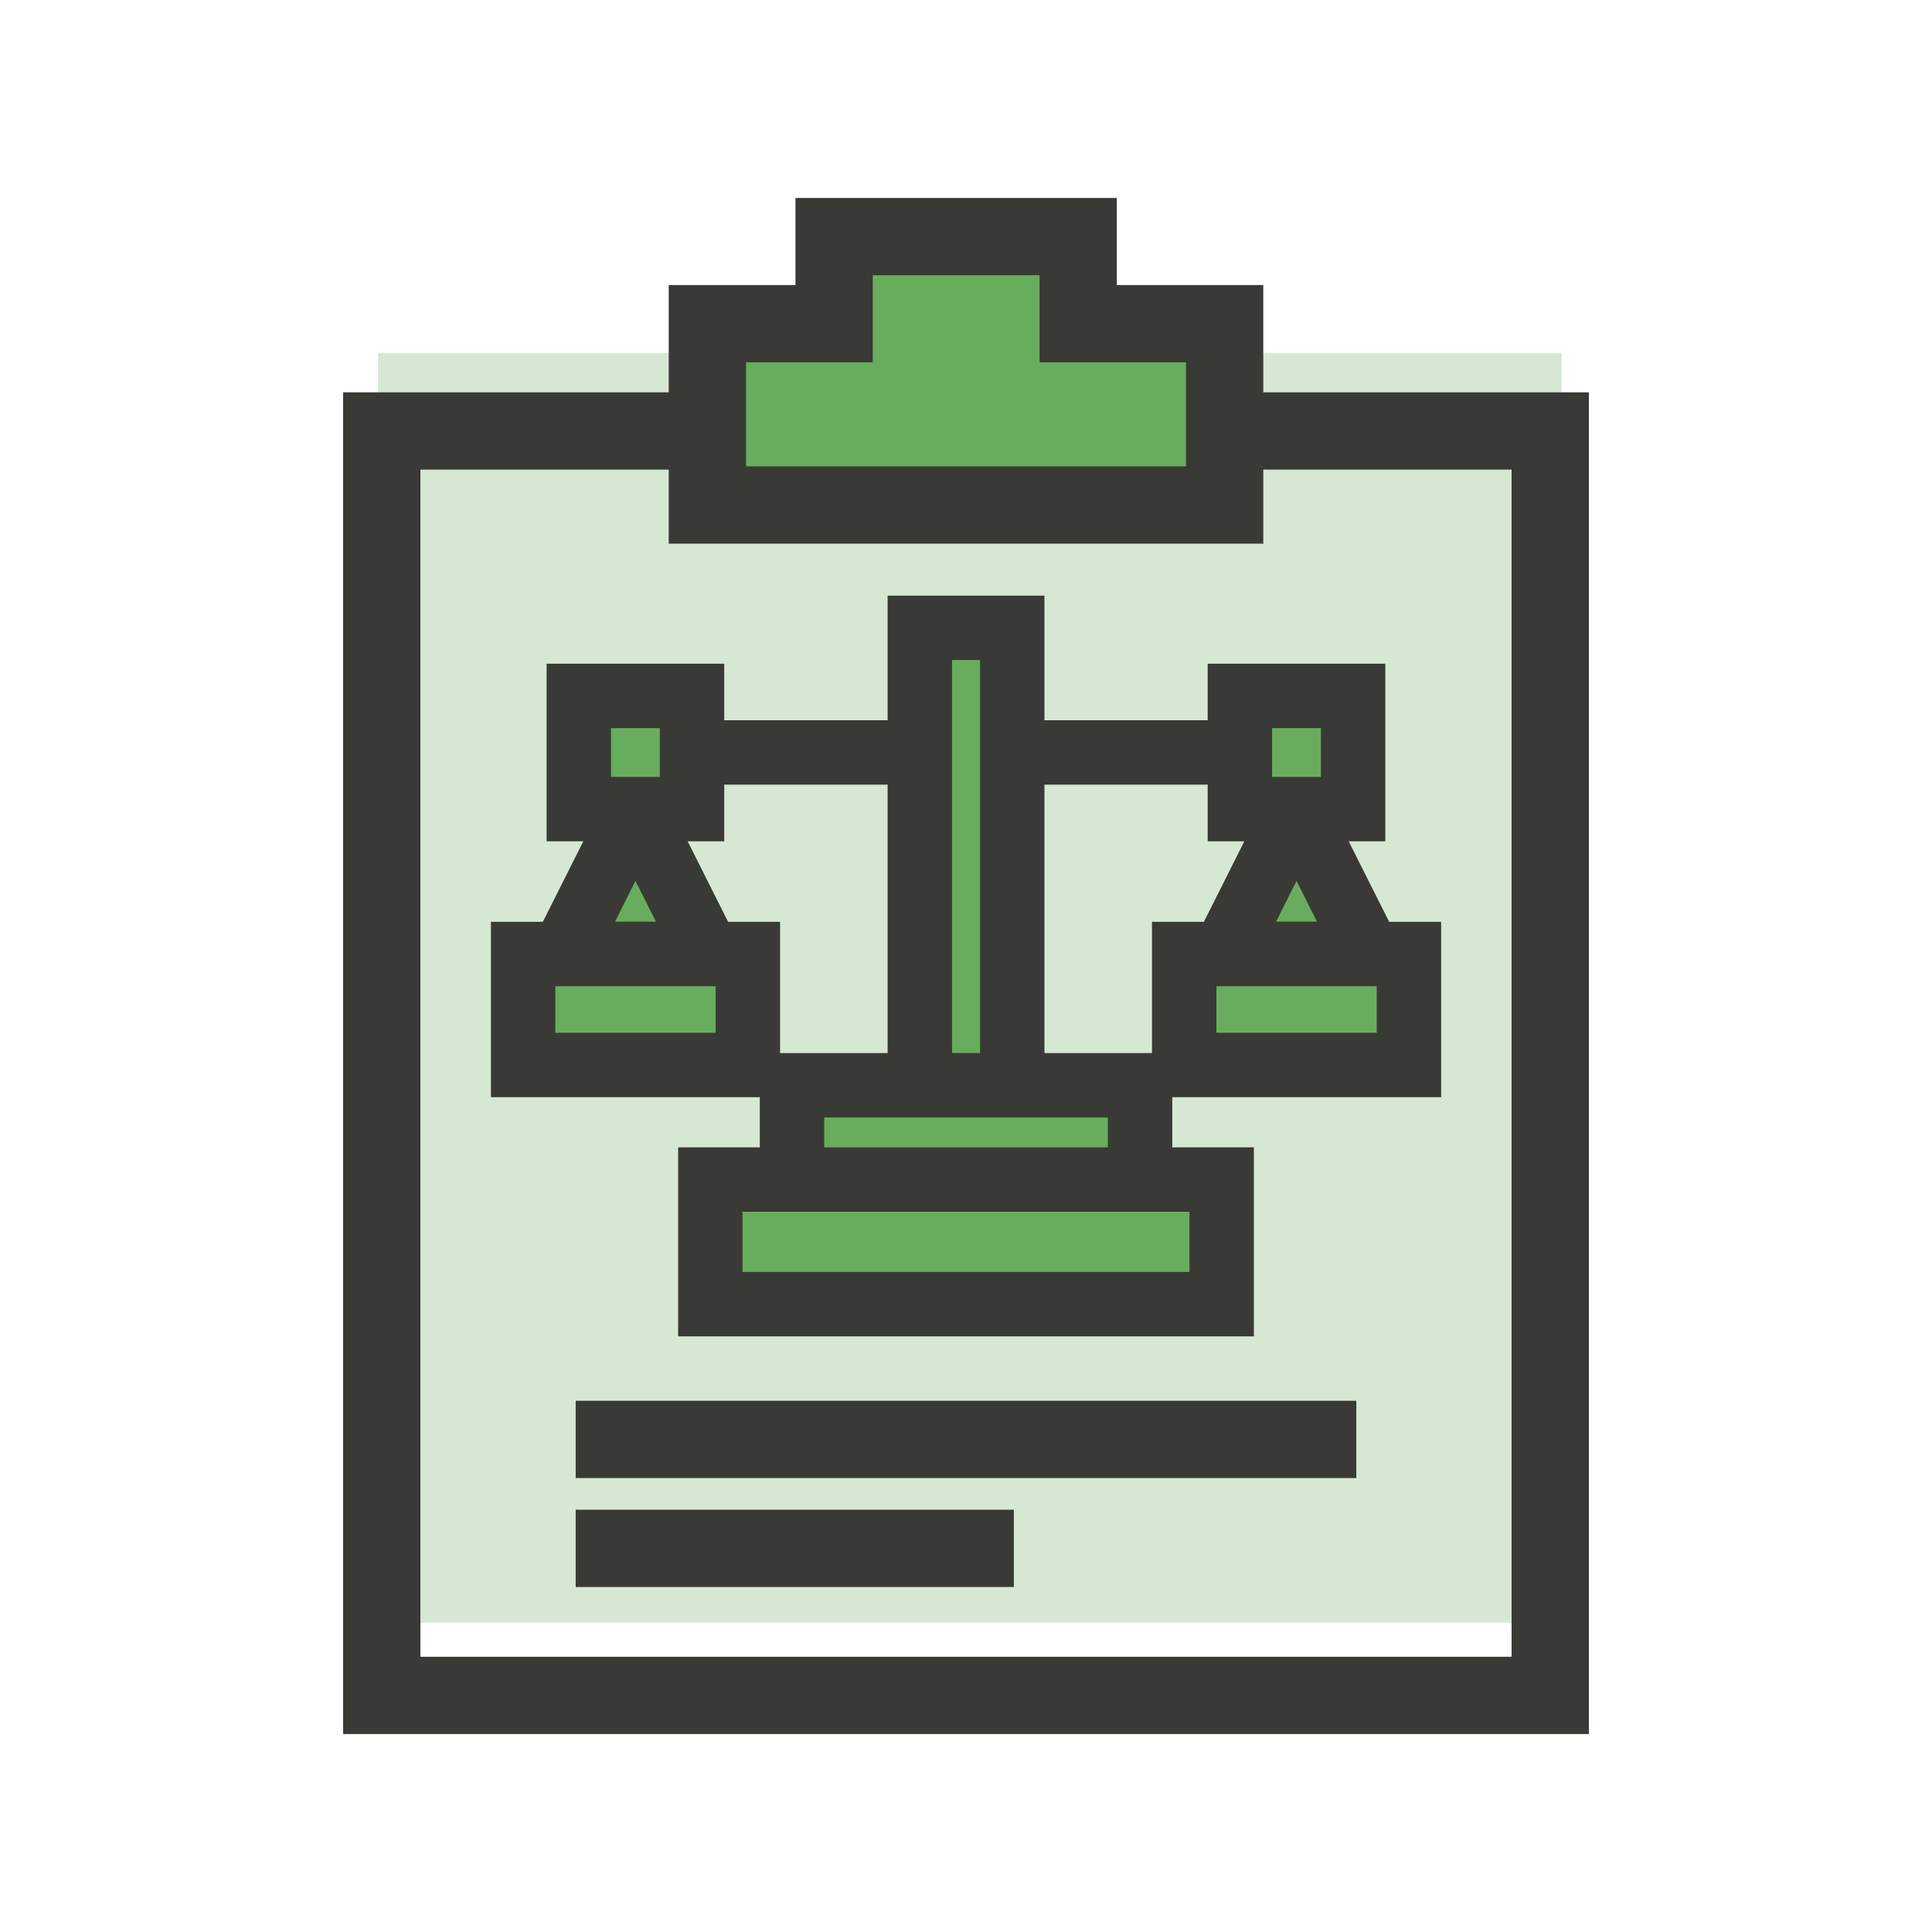 <?xml version="1.0" encoding="UTF-8"?> <svg xmlns="http://www.w3.org/2000/svg" id="concept-02" viewBox="0 0 300 300"><defs><style> .cls-1 { stroke-width: 10px; } .cls-1, .cls-2, .cls-3 { fill: #68ad5d; } .cls-1, .cls-4, .cls-5, .cls-3 { stroke: #393a35; stroke-miterlimit: 10; } .cls-2 { opacity: .27; stroke-width: 0px; } .cls-4 { fill: none; } .cls-4, .cls-5, .cls-3 { stroke-width: 12px; } .cls-5 { fill: #f7c750; } </style></defs><rect class="cls-2" x="58.7" y="54.82" width="183.8" height="197.16"></rect><rect class="cls-4" x="59.28" y="66.92" width="181.44" height="196.34"></rect><polygon class="cls-3" points="167.42 50.26 167.42 36.74 129.52 36.74 129.52 50.26 109.84 50.26 109.84 78.42 190.16 78.42 190.16 50.26 167.42 50.26"></polygon><g><g><path class="cls-1" d="M201.71,116.84h-103.09"></path><g><g><polygon class="cls-1" points="98.68 125.65 87.38 148.13 109.97 148.13 98.68 125.65"></polygon><rect class="cls-1" x="81.23" y="148.14" width="34.9" height="17.23"></rect></g><rect class="cls-1" x="89.88" y="108.06" width="17.58" height="17.58"></rect></g><g><g><polygon class="cls-1" points="201.32 125.65 190.03 148.13 212.62 148.13 201.32 125.65"></polygon><rect class="cls-1" x="183.88" y="148.14" width="34.9" height="17.23"></rect></g><rect class="cls-1" x="192.53" y="108.06" width="17.58" height="17.58"></rect></g></g><g><rect class="cls-1" x="142.83" y="97.49" width="14.35" height="71.06"></rect><rect class="cls-1" x="122.98" y="168.52" width="54.05" height="14.68"></rect><rect class="cls-1" x="110.3" y="183.16" width="79.4" height="19.35"></rect></g></g><g><line class="cls-5" x1="89.39" y1="223.51" x2="210.61" y2="223.51"></line><line class="cls-5" x1="89.39" y1="240.43" x2="157.43" y2="240.43"></line></g></svg> 